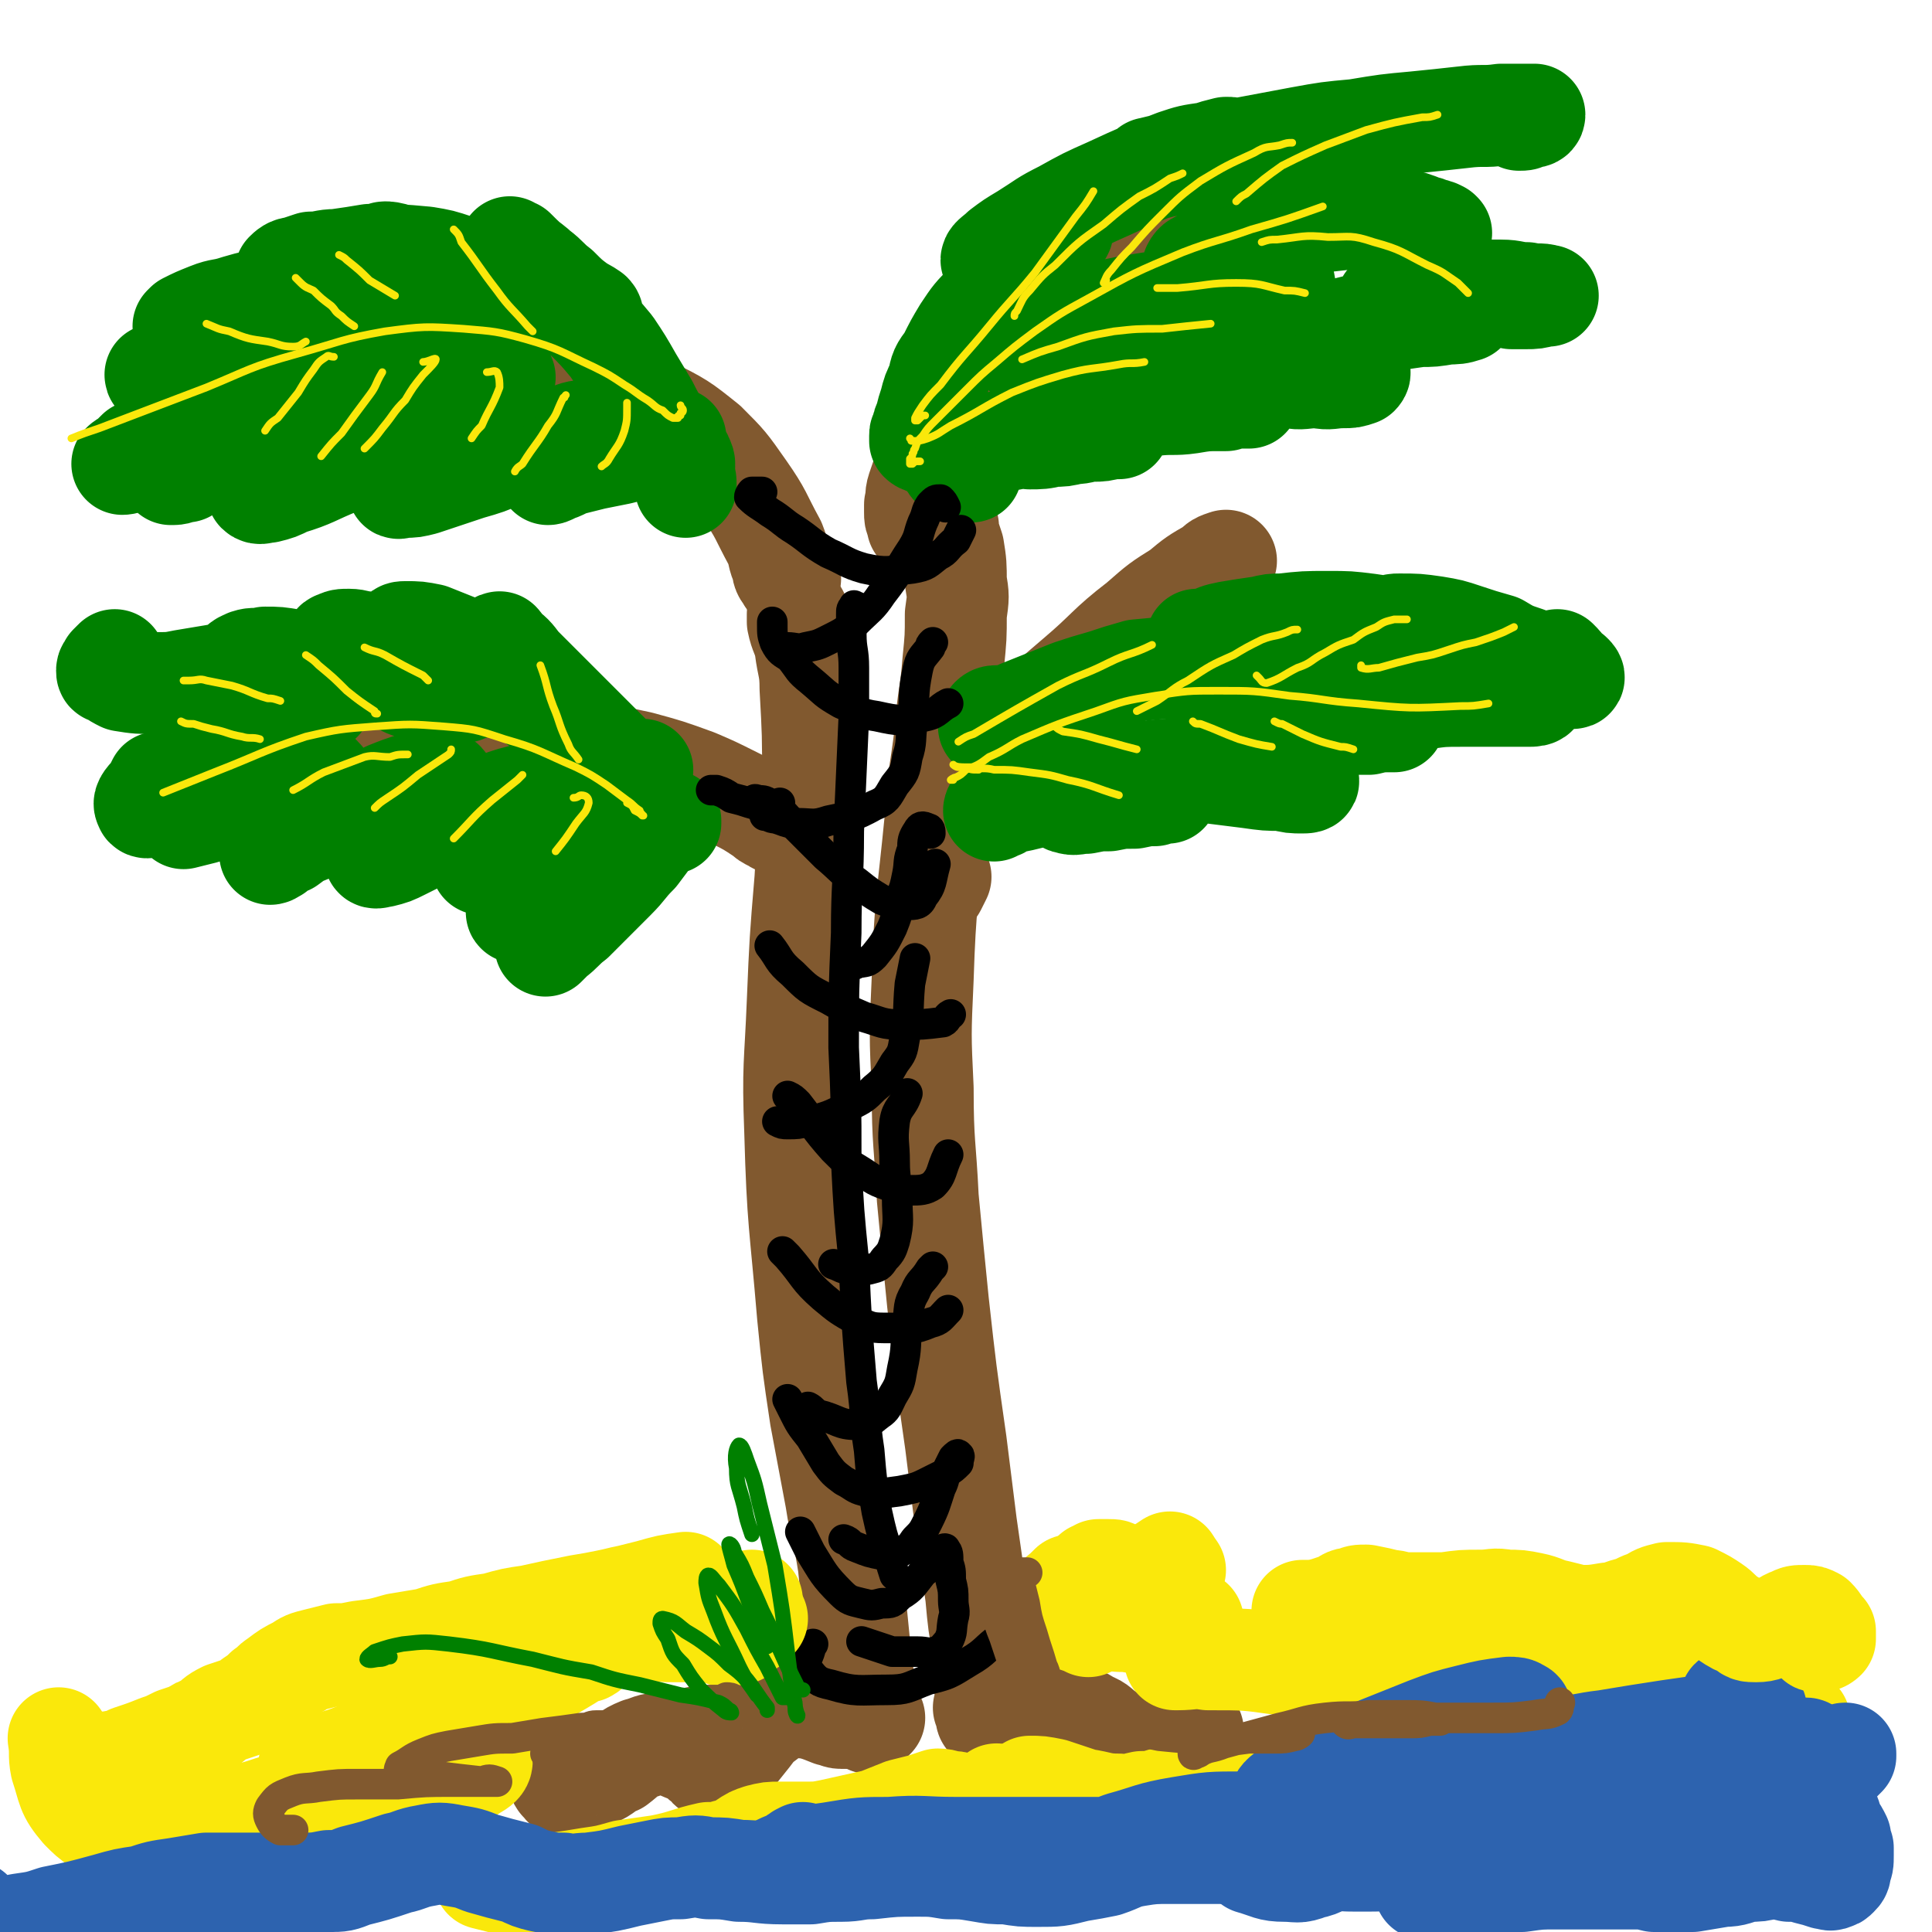 <svg viewBox='0 0 758 758' version='1.1' xmlns='http://www.w3.org/2000/svg' xmlns:xlink='http://www.w3.org/1999/xlink'><g fill='none' stroke='rgb(129,89,47)' stroke-width='40' stroke-linecap='round' stroke-linejoin='round'><path d='M343,674c0,0 0,0 0,0 0,0 0,0 0,0 0,0 0,0 -1,1 0,0 0,0 0,0 0,0 0,0 -1,0 0,1 0,1 0,1 0,0 0,0 0,0 0,0 0,0 0,0 0,0 0,0 0,-1 0,0 0,0 0,0 -1,-1 -1,-1 -1,-2 0,-2 0,-2 0,-4 0,-3 0,-3 -1,-6 0,-4 0,-4 -1,-8 -1,-11 -1,-11 -2,-21 -2,-10 -2,-10 -3,-20 -2,-13 -3,-13 -5,-26 -3,-16 -3,-16 -6,-32 -3,-20 -3,-20 -5,-40 -3,-36 -4,-36 -5,-72 -1,-26 0,-26 1,-51 1,-24 1,-24 3,-48 1,-19 2,-19 3,-38 0,-19 0,-19 -1,-37 0,-8 -1,-8 -2,-16 -1,-5 -2,-5 -3,-10 0,-1 0,-2 0,-3 '/><path d='M386,670c0,0 0,0 0,0 0,0 1,0 1,1 0,1 0,1 0,2 0,1 0,1 1,1 0,1 0,1 0,1 0,0 0,0 0,-1 -1,0 -1,0 -1,-1 0,-3 0,-3 0,-6 -1,-9 -1,-9 -1,-19 -2,-11 -2,-11 -3,-22 -2,-14 -2,-14 -4,-28 -2,-16 -2,-16 -4,-32 -4,-28 -4,-28 -7,-55 -2,-20 -2,-20 -4,-41 -1,-21 -2,-21 -2,-43 -1,-21 -1,-21 0,-43 1,-31 2,-31 5,-62 1,-18 2,-18 4,-35 1,-14 2,-14 3,-27 1,-10 1,-10 1,-19 1,-7 1,-7 0,-13 0,-6 0,-7 -1,-13 -1,-3 -1,-3 -2,-6 0,-3 0,-3 -1,-5 -1,-1 -1,-2 -2,-2 0,-1 -1,-1 -1,0 -1,1 -1,1 0,2 0,3 0,3 0,5 '/><path d='M335,667c0,0 0,0 0,0 0,0 0,0 0,0 0,3 0,3 -1,5 0,1 0,1 -1,1 0,1 0,1 -1,1 -1,0 -1,0 -2,0 -2,0 -2,-1 -4,-1 -5,-2 -5,-2 -9,-3 -4,0 -5,-1 -8,0 -4,1 -5,1 -8,4 -4,3 -4,3 -7,7 -4,5 -4,5 -8,10 -1,2 -1,2 -4,3 -1,1 -1,1 -2,0 -2,0 -2,-1 -3,-2 -3,-2 -2,-2 -5,-4 -6,-2 -6,-3 -12,-4 -5,0 -5,1 -9,2 -5,2 -5,3 -9,6 -5,2 -4,3 -9,5 -5,2 -5,3 -11,4 -1,0 -1,-1 -2,-2 -1,0 0,-1 0,-1 '/><path d='M398,675c0,0 0,0 0,0 0,0 0,0 0,0 -2,2 -2,2 -3,4 0,1 -1,2 0,2 0,0 1,-1 3,-2 2,-2 2,-3 5,-4 3,-2 3,-2 7,-3 4,-1 4,-1 8,0 5,1 5,1 10,4 3,1 3,2 6,4 2,2 2,2 5,3 3,1 3,1 5,1 5,0 5,0 9,-1 3,-1 3,-1 6,-2 3,-1 3,-1 7,-2 1,0 1,0 2,0 '/><path d='M369,344c0,0 0,0 0,0 0,0 0,0 0,0 -1,2 -1,2 -2,4 0,0 0,0 0,0 0,-1 0,-1 0,-3 0,-2 0,-2 0,-4 1,-3 1,-3 1,-6 1,-6 0,-6 1,-11 1,-3 1,-3 2,-7 1,-3 0,-3 2,-6 1,-2 1,-2 3,-5 3,-5 4,-5 8,-9 5,-4 5,-4 11,-8 6,-5 6,-5 13,-11 7,-6 7,-6 14,-12 13,-11 12,-12 25,-22 8,-7 8,-7 16,-12 6,-5 6,-5 13,-9 2,-2 2,-2 5,-3 '/><path d='M306,321c0,0 0,0 0,0 0,0 0,0 0,0 -1,1 -1,2 -1,2 -1,0 -1,-1 -2,-1 -2,-1 -2,-1 -3,-2 -6,-4 -6,-4 -12,-7 -8,-4 -8,-4 -15,-7 -11,-4 -11,-4 -22,-7 -14,-3 -14,-3 -28,-5 -24,-2 -24,-1 -49,-2 -16,0 -16,1 -32,0 -15,0 -15,0 -29,-1 -7,0 -7,-1 -13,-1 '/><path d='M360,206c0,0 0,0 0,0 0,-1 0,-1 0,-1 -1,-2 -1,-2 -1,-4 0,-1 0,-1 0,-3 1,-3 0,-3 1,-6 2,-6 2,-6 4,-11 7,-13 7,-14 16,-26 7,-10 8,-10 17,-20 10,-9 10,-9 21,-17 10,-8 10,-7 21,-14 8,-6 9,-6 18,-11 '/><path d='M310,227c0,0 0,0 0,0 0,0 -1,0 -1,0 -1,-2 -2,-2 -2,-5 -2,-4 -1,-4 -3,-9 -6,-11 -5,-11 -12,-21 -7,-10 -7,-10 -15,-18 -10,-8 -10,-8 -22,-14 -12,-5 -13,-6 -26,-7 -22,-3 -22,-1 -45,0 -13,1 -13,2 -27,3 -6,1 -6,1 -12,2 '/></g>
<g fill='none' stroke='rgb(0,128,0)' stroke-width='40' stroke-linecap='round' stroke-linejoin='round'><path d='M263,322c0,0 0,0 0,0 0,0 0,0 0,0 0,0 0,1 0,1 -1,-1 -1,-1 -1,-1 0,0 0,0 -1,0 -1,1 -1,1 -2,1 -1,2 -1,2 -3,4 -3,4 -3,4 -6,8 -5,5 -4,5 -9,10 -8,8 -8,8 -16,16 -4,3 -4,4 -8,7 -1,1 -2,2 -3,3 0,0 0,-1 0,-2 2,-3 2,-3 4,-6 4,-6 4,-6 8,-12 3,-4 4,-3 6,-7 2,-4 3,-4 4,-7 1,-2 2,-3 1,-5 -1,-1 -2,-2 -4,-1 -3,0 -4,1 -6,3 -4,3 -4,3 -8,6 -4,4 -4,4 -8,8 -3,3 -3,3 -5,6 -2,2 -3,3 -3,4 -1,0 1,-2 2,-3 2,-4 2,-4 5,-8 3,-5 3,-5 7,-10 5,-8 5,-8 11,-16 2,-3 2,-3 4,-6 1,-1 1,-2 1,-2 -1,0 -2,1 -4,2 -3,2 -3,2 -7,5 -7,5 -7,5 -14,10 -5,3 -5,3 -10,6 -3,1 -3,2 -6,3 -2,0 -3,0 -3,0 1,-2 2,-3 4,-6 3,-3 3,-3 6,-6 3,-3 3,-3 6,-6 2,-2 3,-2 5,-4 1,-1 1,-2 1,-3 0,-1 0,-2 -1,-2 -2,-1 -3,0 -5,0 -4,1 -4,1 -7,2 -5,2 -5,2 -10,4 -9,4 -9,4 -18,9 -6,3 -6,3 -12,6 -4,2 -4,2 -8,3 -1,0 -3,1 -3,0 1,-2 2,-3 4,-6 3,-3 4,-3 7,-6 4,-4 4,-3 8,-7 3,-2 3,-2 6,-5 2,-2 3,-2 3,-4 -1,-2 -2,-2 -4,-2 -4,-1 -4,0 -8,1 -6,2 -6,2 -11,4 -6,3 -6,3 -12,6 -9,4 -9,4 -18,9 -5,2 -5,2 -9,5 -3,1 -3,2 -6,3 0,1 -1,1 -1,1 0,0 1,-1 2,-1 3,-5 3,-5 7,-9 3,-4 3,-4 6,-8 2,-3 3,-3 4,-7 1,-3 3,-4 1,-5 -1,-2 -3,-2 -6,-2 -4,1 -4,1 -8,3 -5,2 -5,2 -11,4 -5,3 -5,3 -11,5 -5,2 -5,2 -10,4 -4,1 -4,1 -8,2 0,0 0,0 0,0 2,-2 2,-1 4,-3 4,-2 4,-2 8,-4 6,-4 7,-4 13,-9 4,-2 4,-2 7,-5 1,-2 2,-2 2,-4 0,-1 -1,-2 -2,-2 -2,0 -2,0 -5,1 -6,2 -7,2 -13,5 -5,3 -5,3 -10,6 -5,3 -5,3 -9,6 -4,2 -3,3 -7,4 -2,1 -3,1 -3,0 -1,-1 1,-3 3,-5 1,-2 1,-2 2,-4 '/><path d='M252,302c0,0 0,0 0,0 0,0 0,0 0,0 -2,1 -2,1 -3,2 -1,0 0,0 -1,0 0,0 0,0 0,0 -1,0 -1,-1 -2,-1 -3,-4 -3,-3 -6,-6 -4,-4 -4,-4 -8,-8 -5,-5 -5,-5 -10,-10 -5,-5 -5,-5 -10,-10 -4,-4 -4,-4 -8,-8 -3,-4 -3,-4 -7,-7 0,-1 -1,-2 -1,-2 -1,0 0,1 0,1 1,2 1,2 2,4 3,5 2,5 6,10 2,3 2,3 4,6 1,1 1,2 3,3 0,0 1,0 1,0 -3,-3 -3,-3 -6,-6 -3,-3 -3,-3 -7,-6 -5,-3 -5,-3 -10,-6 -5,-2 -5,-3 -10,-5 -5,-2 -5,-2 -10,-4 -5,-1 -5,-1 -10,-1 -1,0 -2,0 -2,1 -1,1 0,1 1,3 1,2 1,3 3,5 4,3 4,3 7,6 5,4 5,4 11,7 1,1 3,2 4,1 0,0 0,-1 -1,-2 -2,-2 -2,-3 -4,-4 -7,-4 -7,-4 -14,-7 -5,-2 -5,-2 -11,-3 -4,-2 -4,-2 -9,-3 -3,0 -4,-1 -7,-1 -3,0 -3,0 -5,1 -1,0 -1,1 -1,2 1,1 1,1 3,2 2,1 2,1 5,3 4,2 4,2 8,4 6,3 6,3 12,6 2,1 3,1 5,1 0,1 -1,0 -1,-1 -3,-1 -3,-1 -6,-2 -8,-2 -8,-2 -15,-4 -7,-2 -7,-2 -14,-3 -7,-1 -7,-1 -13,-1 -6,-1 -6,-1 -11,-1 -4,1 -4,0 -7,1 -2,1 -3,1 -3,3 0,1 1,1 2,3 3,2 3,2 6,4 4,2 4,2 8,4 6,2 6,2 11,3 3,0 3,0 5,-1 1,-1 1,-2 0,-3 -2,-3 -2,-3 -4,-5 -4,-2 -4,-2 -8,-3 -9,-1 -9,-1 -17,-1 -7,0 -7,1 -13,2 -6,1 -6,1 -12,2 -5,1 -5,1 -11,1 -6,0 -7,0 -13,-1 -2,-1 -2,-1 -5,-3 -1,0 -1,0 -1,-1 0,-1 1,-1 1,-2 1,-1 1,-1 2,-2 '/><path d='M269,191c0,0 0,0 0,0 0,0 0,0 0,0 0,-3 0,-3 -1,-5 0,-1 0,-1 0,-2 0,-1 1,-1 0,-1 0,-1 1,-1 0,-2 0,-1 0,-1 -1,-2 -1,-1 -1,-1 -2,-2 -2,0 -2,-1 -4,-1 -5,0 -5,0 -10,0 -4,1 -4,1 -8,2 -5,1 -5,1 -10,2 -4,1 -4,1 -8,2 -4,1 -4,2 -8,3 -1,1 -2,1 -2,1 0,0 0,0 0,0 2,-1 2,-1 3,-2 3,-2 3,-2 6,-4 3,-2 3,-2 5,-4 2,-2 3,-2 4,-4 1,-1 2,-1 1,-2 0,-1 -1,-2 -2,-1 -5,0 -5,0 -10,2 -5,1 -5,2 -11,3 -6,3 -6,3 -13,5 -7,3 -7,3 -14,5 -9,3 -9,3 -18,6 -4,1 -4,1 -7,1 -2,0 -3,1 -3,0 -1,-1 0,-1 1,-2 1,-2 1,-2 3,-4 4,-4 4,-3 9,-7 2,-3 3,-3 5,-6 2,-2 2,-2 4,-4 1,-1 2,-2 1,-3 0,-1 -1,-1 -3,-1 -3,0 -3,1 -6,2 -6,2 -6,2 -11,4 -6,3 -6,3 -12,6 -7,3 -7,3 -14,6 -10,4 -10,5 -20,8 -4,2 -4,2 -8,3 -2,0 -3,1 -4,0 0,-1 0,-2 1,-3 3,-3 3,-3 7,-7 3,-2 3,-2 6,-5 3,-2 3,-2 6,-5 2,-2 2,-2 4,-4 1,-1 2,-1 2,-3 0,-1 0,-1 -1,-2 -2,0 -2,1 -4,1 -4,1 -4,1 -7,2 -5,2 -5,2 -9,3 -8,4 -8,4 -16,7 -5,2 -5,2 -10,5 -4,1 -4,1 -7,3 -2,0 -3,1 -5,1 0,0 -1,0 -1,0 2,-2 3,-3 5,-5 3,-2 3,-2 6,-5 3,-3 3,-3 7,-5 3,-3 4,-3 7,-5 3,-3 4,-3 6,-6 1,0 1,-1 0,-1 -1,0 -2,0 -3,0 -4,2 -4,2 -7,3 -5,2 -5,3 -9,5 -8,4 -8,4 -15,8 -4,2 -4,2 -8,4 -3,1 -3,1 -6,2 0,1 -2,1 -2,1 1,-1 2,-1 4,-3 1,-1 1,-1 2,-2 '/><path d='M265,172c0,0 0,0 0,0 0,0 0,0 0,0 -1,0 -1,0 -2,0 -1,-1 -1,-1 -2,-2 -1,-1 -2,-1 -2,-2 -3,-5 -3,-5 -5,-9 -3,-5 -3,-5 -6,-10 -4,-7 -4,-7 -8,-13 -5,-6 -5,-6 -11,-12 -8,-8 -8,-8 -16,-16 -3,-3 -3,-3 -7,-6 -2,-2 -2,-2 -4,-4 -1,0 -2,-1 -2,-1 0,0 1,1 2,1 4,4 4,4 9,8 4,3 4,4 8,7 4,4 4,4 8,7 2,2 3,3 5,4 1,0 0,-1 0,-1 -3,-2 -3,-2 -6,-3 -5,-2 -5,-2 -10,-4 -6,-2 -6,-2 -12,-4 -11,-2 -11,-2 -21,-5 -7,-2 -7,-1 -13,-3 -6,-1 -6,-1 -11,-2 -3,-1 -3,-1 -6,-2 -1,0 -3,-1 -2,-1 1,0 2,0 5,1 4,1 4,1 8,2 6,2 6,2 11,5 5,2 5,2 10,5 5,1 6,2 9,2 1,0 0,-1 0,-2 -3,-2 -3,-2 -6,-4 -4,-2 -4,-2 -9,-4 -6,-2 -6,-2 -12,-3 -11,-1 -11,-1 -22,-1 -6,1 -6,1 -13,2 -5,0 -5,1 -10,1 -3,1 -3,1 -6,2 -2,0 -3,1 -4,2 0,0 1,0 3,0 3,1 3,1 6,2 6,1 6,0 12,2 6,1 5,2 12,3 6,2 6,2 13,4 1,0 2,0 3,-1 0,-1 -1,-1 -2,-2 -2,-1 -3,-1 -6,-1 -8,-1 -8,-1 -16,-1 -7,0 -7,0 -15,1 -7,1 -7,1 -15,3 -7,1 -7,1 -14,3 -6,2 -6,1 -11,3 -5,2 -5,2 -9,4 -1,1 -1,1 -1,1 1,0 1,-1 3,-1 3,-1 3,-2 6,-3 8,-2 8,-2 16,-3 7,0 7,0 13,1 7,0 7,1 13,2 6,2 6,2 11,4 4,1 5,1 8,3 0,0 -1,0 -1,0 -3,0 -3,0 -5,0 -4,1 -4,1 -9,2 -6,1 -6,1 -11,1 -11,2 -11,2 -22,4 -7,2 -7,2 -14,3 -5,2 -5,2 -10,3 -4,1 -4,1 -7,2 -1,1 -2,1 -2,1 0,1 1,1 3,1 2,0 2,-1 5,-1 5,-1 5,-1 9,-2 6,-1 6,-1 13,-1 13,-1 13,-1 27,1 10,1 10,1 20,3 10,1 10,2 19,3 8,1 8,1 16,1 8,0 8,0 16,-2 3,0 3,0 5,-1 2,-1 2,-1 3,-1 0,0 1,0 1,0 -1,1 -1,1 -2,1 -3,1 -3,1 -6,2 -4,0 -4,0 -7,0 -5,0 -5,0 -10,-1 -6,0 -6,0 -12,-1 -6,0 -6,0 -12,0 -5,0 -5,1 -11,1 -2,0 -2,1 -3,1 0,0 1,-1 1,-1 3,0 3,-1 6,-1 8,-2 8,-2 17,-3 7,-1 7,0 14,-1 6,0 6,1 12,0 2,0 2,0 4,-1 '/><path d='M381,185c0,0 0,0 0,0 -1,0 -1,0 -1,0 -2,0 -3,0 -5,-1 -1,-1 -2,-1 -2,-2 0,-1 1,-1 2,-2 3,-2 3,-2 6,-3 4,-1 4,-2 8,-3 9,-2 9,-2 18,-3 6,-1 6,-1 11,-1 5,-1 5,-1 10,-1 4,0 4,0 7,-1 2,0 3,0 4,0 0,0 -2,0 -3,0 -4,1 -4,1 -7,1 -4,0 -4,1 -8,1 -4,1 -4,1 -8,1 -4,1 -5,1 -9,1 -1,-1 -1,-1 -1,-2 0,-1 1,-1 3,-2 4,-2 4,-2 9,-3 10,-3 10,-3 21,-4 8,-2 8,-1 16,-2 8,-1 8,0 15,-1 6,-1 6,-1 12,-1 4,-1 4,-1 8,-1 1,0 3,0 3,0 0,0 -2,0 -3,0 -3,0 -3,0 -6,1 -4,0 -4,0 -9,0 -6,-1 -6,-1 -12,-1 -2,-1 -2,-1 -5,-1 -1,-1 -2,-1 -2,-1 1,-1 1,-1 3,-2 3,-1 3,-1 6,-2 9,-2 9,-3 18,-4 8,-2 8,-2 17,-2 8,-1 8,-1 16,-1 6,1 6,1 11,2 5,0 5,0 9,1 1,0 0,1 0,1 -3,1 -3,1 -6,1 -5,0 -5,1 -10,0 -6,0 -6,1 -11,0 -7,-1 -7,-1 -13,-3 -2,-1 -3,-1 -4,-3 -1,-1 -1,-1 0,-2 2,-2 2,-2 5,-3 9,-3 9,-3 17,-5 8,-2 8,-2 16,-3 8,-2 8,-2 16,-3 7,-1 7,-1 14,-2 5,0 5,0 11,-1 3,0 4,0 7,-1 0,0 0,0 0,0 -2,-1 -2,-1 -4,-1 -4,-1 -4,-1 -7,-1 -6,0 -6,0 -12,0 -2,-1 -2,0 -5,-1 -1,0 -2,0 -3,0 0,0 0,-1 1,-1 3,-1 3,-1 7,-2 5,-1 5,-1 11,-1 6,-1 6,-1 13,-1 6,0 6,0 13,0 5,0 5,1 10,1 4,1 5,0 8,1 1,0 -1,0 -1,0 -4,1 -4,1 -7,1 -3,0 -3,0 -6,0 '/><path d='M417,144c0,0 0,0 0,0 -3,0 -3,1 -6,0 -3,0 -3,-1 -6,-2 -1,-1 -1,-1 -2,-2 0,-1 0,-2 1,-3 1,-2 2,-2 4,-4 4,-2 4,-3 8,-4 7,-3 7,-4 14,-6 13,-3 14,-3 27,-5 9,-1 9,-1 17,-1 8,-1 8,-1 15,-1 5,-1 5,-1 10,-2 2,-1 4,-1 5,-2 0,-1 -1,-2 -2,-3 -4,-1 -4,0 -8,-1 -4,0 -4,0 -9,0 -4,0 -4,0 -8,-1 -4,0 -4,0 -8,-1 0,0 -1,-1 -1,-1 1,-2 2,-2 4,-3 4,-3 4,-3 9,-5 6,-2 6,-2 13,-4 12,-4 12,-4 24,-6 9,-1 9,-1 17,-2 7,0 7,0 14,1 5,1 5,1 10,3 3,1 3,1 6,2 1,1 0,0 0,0 -2,-1 -2,-1 -4,-1 -1,-1 -1,-1 -3,-1 '/><path d='M363,174c0,0 0,0 0,0 -1,-1 -1,0 -2,-1 0,-1 0,-1 0,-2 0,-1 0,-1 1,-2 0,-2 0,-2 1,-4 1,-4 1,-4 2,-7 1,-4 1,-4 3,-8 1,-5 1,-5 4,-9 3,-6 3,-6 6,-11 4,-6 4,-6 9,-11 7,-7 8,-7 15,-14 4,-4 4,-4 8,-7 3,-3 3,-3 5,-5 1,-1 2,-2 2,-3 -1,0 -3,1 -5,1 -3,1 -3,1 -6,3 -4,2 -4,2 -8,4 -3,1 -3,1 -6,3 -1,0 -3,1 -3,1 0,-1 2,-2 4,-4 4,-3 4,-3 9,-6 8,-5 7,-5 15,-9 9,-5 9,-5 18,-9 13,-6 13,-6 26,-11 6,-2 6,-2 13,-3 3,-1 3,-1 7,-2 2,0 3,0 4,1 0,0 0,1 -1,1 -2,1 -2,1 -4,1 -4,1 -4,1 -8,2 -4,1 -4,1 -8,1 -4,1 -4,1 -8,1 -2,0 -4,1 -5,1 0,0 2,0 3,0 4,-1 4,-2 9,-3 8,-1 8,-2 15,-3 16,-3 16,-3 32,-6 11,-2 11,-2 22,-3 12,-2 12,-2 23,-3 10,-1 10,-1 19,-2 8,-1 8,0 15,-1 6,0 6,0 12,0 0,0 1,0 1,0 0,1 -1,1 -3,1 -1,1 -1,1 -3,1 '/><path d='M394,316c0,0 0,0 0,0 0,0 0,0 0,0 -1,0 -1,1 -2,1 -1,0 -2,1 -2,1 0,-1 1,-1 2,-1 2,-1 2,-1 4,-2 5,-1 5,-1 9,-2 6,-1 6,-1 12,-1 9,0 9,1 18,1 5,0 5,0 10,-1 4,0 4,0 8,0 3,-1 3,-1 5,-1 0,0 0,-1 0,0 -2,0 -2,0 -4,0 -4,1 -4,1 -9,2 -5,0 -5,0 -10,1 -4,0 -4,0 -9,1 -4,0 -4,1 -7,0 -1,0 -1,-1 -1,-2 2,-1 2,-1 5,-2 5,-3 5,-3 10,-5 12,-2 12,-3 24,-4 8,0 8,0 17,1 8,1 8,1 16,2 7,1 7,1 13,1 4,1 4,1 8,1 1,0 3,0 2,-1 0,0 -1,0 -3,-1 -3,-1 -3,-1 -6,-1 -5,-1 -5,-1 -10,-2 -5,-1 -5,-1 -10,-2 -5,-1 -5,-1 -10,-3 -1,0 -2,-1 -2,-1 0,-1 1,-1 2,-2 3,-2 3,-2 6,-3 8,-3 9,-3 17,-4 7,-2 7,-2 15,-2 6,-1 7,-1 13,-1 6,0 6,0 12,0 4,-1 4,-1 9,-1 0,0 1,0 1,0 0,0 -1,0 -2,0 -3,0 -3,0 -5,-1 -4,0 -4,0 -8,0 -5,0 -5,0 -10,0 -2,0 -2,0 -4,0 -1,0 -1,0 -1,0 0,0 0,0 1,-1 6,-1 6,-1 11,-2 7,-2 7,-2 14,-3 8,-1 8,-1 16,-2 7,-1 7,-1 15,-1 9,0 9,0 19,0 3,0 3,0 7,0 1,0 3,0 3,-1 0,0 -1,0 -2,-1 -4,-1 -4,0 -7,-1 '/><path d='M388,285c0,0 0,0 0,0 0,-1 0,-1 0,-2 1,-2 2,-2 3,-2 2,0 2,0 4,0 2,-1 3,-1 5,-2 5,-2 5,-2 10,-4 5,-2 5,-2 10,-4 6,-2 6,-2 13,-4 6,-2 6,-2 13,-4 11,-1 11,-1 21,-2 6,-1 6,-1 11,-1 5,-1 5,-1 9,-2 3,-1 3,-1 6,-2 2,0 3,0 3,-1 0,-1 -1,-1 -2,-2 -2,-1 -2,0 -5,-1 -3,0 -3,0 -7,-1 -3,0 -3,0 -6,0 -3,0 -3,0 -6,0 0,0 -1,0 0,0 1,0 1,0 3,0 5,-2 4,-2 9,-3 6,-1 6,-1 13,-2 4,-1 4,-1 8,-1 9,-1 9,-1 18,-1 8,0 8,0 16,1 7,1 7,1 14,3 6,1 6,1 11,2 3,1 4,1 6,1 1,1 0,1 0,1 -2,0 -2,0 -4,0 -3,0 -3,0 -6,0 -4,0 -4,0 -9,-1 -2,-1 -2,-1 -4,-2 -1,-1 -2,-1 -2,-2 0,0 1,-1 2,-1 2,-1 2,-1 4,-1 7,0 7,0 14,1 6,1 6,1 12,3 6,2 6,2 13,4 5,3 5,3 11,5 6,3 6,3 12,6 3,1 3,1 5,2 1,0 1,0 1,0 1,0 0,-1 0,-1 -1,-1 -1,-1 -3,-2 -1,-2 -1,-2 -3,-4 '/></g>
<g fill='none' stroke='rgb(0,0,0)' stroke-width='12' stroke-linecap='round' stroke-linejoin='round'><path d='M299,193c0,0 0,0 0,0 0,0 0,0 0,0 -2,0 -2,0 -4,0 0,0 -1,1 -1,2 3,3 4,3 8,6 5,3 5,4 10,7 6,4 6,5 13,9 7,3 7,4 14,6 9,2 10,1 19,0 6,-1 6,-2 10,-5 4,-2 3,-3 7,-6 1,-2 1,-2 2,-4 '/><path d='M371,199c0,0 0,0 0,0 -1,-2 -1,-2 -2,-3 -2,0 -2,0 -4,2 -2,3 -1,3 -3,7 -2,5 -1,5 -4,10 -6,9 -5,9 -12,18 -4,6 -5,6 -10,11 -5,4 -5,4 -11,7 -4,2 -4,2 -9,3 -3,1 -4,0 -7,0 '/><path d='M303,244c0,0 0,0 0,0 0,0 0,0 0,1 0,4 0,4 1,7 2,4 3,4 6,6 4,5 3,5 8,9 6,5 5,5 12,9 7,3 7,4 14,5 9,2 10,2 19,0 5,-1 5,-3 9,-5 '/><path d='M366,252c0,0 0,0 0,0 -1,1 -1,1 -1,2 -3,4 -4,4 -5,9 -2,10 -1,10 -2,21 -1,6 0,7 -2,13 -1,6 -1,6 -5,11 -3,5 -3,6 -8,8 -9,5 -9,4 -18,6 -6,2 -6,1 -12,1 -5,0 -5,-1 -9,-2 -2,0 -2,-1 -4,-1 '/><path d='M295,315c0,0 0,0 0,0 0,0 0,0 0,0 1,-1 1,-2 2,-1 3,0 3,0 6,2 4,2 4,3 7,6 7,7 7,7 14,14 6,5 6,6 12,10 5,4 5,4 10,7 5,2 5,2 10,2 3,0 5,0 6,-3 4,-5 3,-6 5,-13 '/><path d='M365,327c0,0 0,0 0,0 0,-1 0,-2 -1,-2 -2,-1 -3,-1 -4,1 -2,3 -2,4 -2,7 -2,5 -1,5 -2,10 -1,5 -1,5 -3,10 -1,6 -1,6 -3,11 -3,6 -3,6 -7,11 -3,3 -3,2 -7,3 -1,1 -2,0 -3,0 '/><path d='M302,371c0,0 0,0 0,0 0,0 0,0 0,0 4,5 3,6 9,11 6,6 6,6 14,10 7,4 7,4 14,7 7,2 7,3 15,3 8,0 8,0 16,-1 2,-1 1,-2 3,-3 '/><path d='M359,376c0,0 0,0 0,0 0,0 0,0 0,0 -1,5 -1,5 -2,10 -1,11 0,11 -2,21 -1,6 -1,6 -4,10 -3,5 -3,6 -8,10 -4,4 -4,4 -10,7 -8,4 -8,4 -16,6 -4,1 -4,1 -8,1 -2,0 -2,0 -4,-1 '/><path d='M309,430c0,0 0,0 0,0 2,1 2,1 4,3 7,9 6,9 14,18 5,5 5,5 10,8 5,3 5,4 11,6 4,1 5,2 9,2 4,0 6,0 9,-2 4,-4 3,-6 6,-12 '/><path d='M356,429c0,0 0,0 0,0 0,0 0,0 0,0 -2,6 -4,5 -5,11 -1,8 0,8 0,16 0,7 1,7 1,14 0,8 1,9 -1,17 -1,3 -1,4 -4,7 -2,3 -2,3 -6,4 -4,1 -5,0 -9,0 -3,-1 -2,-1 -5,-2 '/><path d='M307,491c0,0 0,0 0,0 1,1 1,1 2,2 7,8 6,9 14,16 6,5 6,5 13,9 6,3 6,3 13,3 8,0 9,1 16,-2 4,-1 4,-2 7,-5 '/><path d='M366,497c0,0 0,0 0,0 -1,1 -1,1 -1,1 -3,5 -4,4 -6,9 -3,5 -2,6 -3,12 -1,9 0,9 -2,18 -1,6 -1,6 -4,11 -2,4 -2,5 -5,7 -4,3 -4,4 -9,4 -7,0 -7,-2 -15,-4 -2,-1 -2,-2 -4,-3 '/><path d='M309,549c0,0 0,0 0,0 1,2 1,2 2,4 3,6 3,6 7,11 3,5 3,5 6,10 3,4 3,4 7,7 4,2 4,3 8,4 7,1 7,1 14,0 5,-1 6,-1 10,-3 4,-2 4,-2 8,-4 3,-2 3,-2 5,-4 0,-2 1,-3 0,-3 0,-1 -1,0 -2,1 -1,2 -1,2 -2,4 -2,4 -1,4 -3,8 -2,6 -2,7 -5,13 -2,4 -2,4 -5,7 -2,3 -2,3 -6,5 -3,1 -3,1 -7,1 -5,-1 -5,-1 -10,-3 -3,-1 -2,-2 -5,-3 '/><path d='M314,601c0,0 0,0 0,0 0,0 0,0 0,0 2,4 2,4 4,8 5,8 5,9 12,16 3,3 4,3 8,4 4,1 4,1 8,0 4,0 4,0 7,-3 5,-3 5,-4 9,-9 3,-2 2,-3 5,-6 1,-1 1,-1 2,-3 1,0 2,-1 2,0 1,1 1,2 1,5 1,3 1,3 1,7 1,4 1,4 1,8 0,3 1,4 0,7 -1,5 0,5 -2,9 -2,2 -2,3 -5,4 -3,1 -3,0 -7,0 -5,0 -5,0 -10,0 -6,-2 -6,-2 -12,-4 '/><path d='M319,645c0,0 0,0 0,0 -1,1 -1,1 -1,2 -1,4 -3,5 -1,8 3,4 4,5 9,6 10,3 11,2 22,2 8,0 8,-1 16,-4 8,-2 8,-2 16,-7 7,-4 6,-5 13,-10 '/><path d='M306,315c0,0 0,0 0,0 0,0 0,0 0,0 -2,1 -2,2 -4,2 -4,0 -4,-1 -8,-2 -3,-1 -3,-1 -7,-2 -3,-2 -3,-2 -6,-3 -1,0 -1,0 -2,0 '/><path d='M336,238c0,0 0,0 0,0 -1,0 -1,-1 -1,0 -1,1 -1,1 -1,3 0,4 0,4 0,8 0,6 1,6 1,13 0,9 0,9 0,19 -1,22 -1,22 -2,45 0,20 -1,20 -1,40 -1,23 -1,23 -1,45 1,22 1,22 1,44 1,20 1,20 3,40 1,23 1,23 3,47 2,14 1,14 3,27 1,12 1,12 3,24 2,9 2,9 5,18 1,4 1,4 2,7 '/></g>
<g fill='none' stroke='rgb(250,232,11)' stroke-width='3' stroke-linecap='round' stroke-linejoin='round'><path d='M361,181c0,0 0,0 0,0 -1,0 -1,0 -1,0 -1,0 -1,0 -2,1 0,0 0,0 -1,0 0,0 0,0 0,0 0,0 0,0 0,-1 0,0 0,0 0,-1 1,-1 1,-1 1,-2 1,-1 0,-1 1,-2 1,-3 1,-3 3,-5 2,-3 2,-3 5,-6 6,-6 6,-6 12,-12 6,-6 6,-6 12,-11 7,-6 7,-6 15,-12 10,-7 10,-7 21,-13 18,-10 18,-10 37,-18 13,-5 13,-4 27,-9 14,-4 14,-4 28,-9 '/><path d='M374,306c0,0 0,0 0,0 0,0 0,0 0,0 0,0 -1,0 -1,0 0,0 1,-1 2,-1 2,-1 2,-1 4,-3 5,-2 5,-2 9,-5 7,-3 7,-4 13,-7 14,-6 14,-6 29,-11 11,-4 11,-4 23,-6 13,-2 13,-2 25,-2 14,0 14,0 28,2 13,1 13,2 27,3 20,2 20,2 40,1 5,0 5,0 11,-1 '/><path d='M246,315c0,0 0,0 0,0 0,0 0,0 0,0 2,1 2,1 3,3 2,1 2,1 3,2 0,0 1,0 0,0 0,-1 -1,-1 -1,-2 -3,-2 -2,-2 -5,-4 -4,-3 -4,-3 -8,-6 -6,-4 -6,-4 -12,-7 -14,-6 -14,-7 -28,-11 -12,-4 -12,-4 -24,-5 -13,-1 -13,-1 -27,0 -13,1 -14,1 -27,4 -18,6 -18,7 -36,14 -10,4 -10,4 -20,8 '/><path d='M267,159c0,0 0,0 0,0 0,0 0,0 0,0 0,1 1,1 1,2 0,1 -1,1 -1,1 0,1 0,1 0,1 -1,0 -1,0 -1,1 -1,0 -1,0 -2,0 -2,-1 -2,-1 -4,-3 -3,-1 -3,-2 -6,-4 -5,-3 -4,-3 -9,-6 -6,-4 -6,-4 -12,-7 -13,-6 -13,-7 -27,-11 -11,-3 -12,-3 -24,-4 -15,-1 -16,-1 -31,1 -17,3 -17,4 -35,9 -18,5 -18,6 -35,13 -21,8 -21,8 -42,16 -6,2 -6,2 -11,4 '/><path d='M209,130c0,0 0,0 0,0 -1,-1 -1,-1 -2,-2 -6,-7 -7,-7 -12,-14 -7,-9 -7,-10 -14,-19 -1,-3 -1,-3 -3,-5 '/><path d='M155,116c0,0 0,0 0,0 0,0 0,0 0,0 -5,-3 -5,-3 -10,-6 -4,-4 -4,-4 -9,-8 -1,-1 -1,-1 -3,-2 '/><path d='M139,128c0,0 0,0 0,0 0,0 0,0 0,0 -3,-2 -3,-2 -5,-4 -3,-2 -2,-2 -4,-4 -4,-3 -4,-3 -7,-6 -2,-1 -3,-1 -5,-3 -1,-1 -1,-1 -2,-2 '/><path d='M120,134c0,0 0,0 0,0 0,0 0,0 0,0 -2,1 -2,2 -5,2 -5,0 -5,-1 -10,-2 -7,-1 -8,-1 -15,-4 -5,-1 -4,-1 -9,-3 '/><path d='M131,140c0,0 0,0 0,0 -2,0 -2,-1 -3,0 -3,2 -3,2 -5,5 -3,4 -3,4 -6,9 -4,5 -4,5 -8,10 -3,2 -3,2 -5,5 '/><path d='M150,146c0,0 0,0 0,0 0,0 0,0 0,0 -3,5 -2,5 -5,9 -6,8 -6,8 -11,15 -4,4 -4,4 -8,9 '/><path d='M166,142c0,0 0,0 0,0 2,0 5,-2 5,-1 0,1 -2,3 -5,6 -4,5 -4,5 -7,10 -5,5 -4,5 -9,11 -3,4 -3,4 -7,8 '/><path d='M191,146c0,0 0,0 0,0 2,0 3,-1 4,0 1,2 1,4 1,6 -3,8 -4,8 -7,15 -2,2 -2,2 -4,5 '/><path d='M222,155c0,0 0,0 0,0 -1,1 0,1 -1,1 -3,6 -2,6 -6,11 -4,7 -5,7 -10,15 -1,1 -2,1 -3,3 '/><path d='M246,158c0,0 0,0 0,0 0,1 0,1 0,2 0,5 0,5 -1,9 -2,6 -3,6 -6,11 -1,2 -2,2 -3,3 '/><path d='M227,298c0,0 0,0 0,0 -2,-3 -3,-3 -4,-6 -4,-8 -3,-8 -6,-15 -3,-8 -2,-8 -5,-16 '/><path d='M168,267c0,0 0,0 0,0 -1,-1 -1,-1 -2,-2 -8,-4 -8,-4 -15,-8 -4,-2 -4,-1 -8,-3 '/><path d='M148,280c0,0 0,0 0,0 -1,0 -1,0 -1,-1 -6,-4 -6,-4 -11,-8 -5,-5 -5,-5 -11,-10 -2,-2 -2,-2 -5,-4 '/><path d='M110,275c0,0 0,0 0,0 -3,-1 -3,-1 -5,-1 -7,-2 -7,-3 -14,-5 -5,-1 -5,-1 -10,-2 -3,-1 -3,0 -7,0 -1,0 -1,0 -2,0 '/><path d='M102,290c0,0 0,0 0,0 -3,-1 -4,0 -7,-1 -6,-1 -6,-2 -12,-3 -4,-1 -4,-1 -7,-2 -3,0 -3,0 -5,-1 '/><path d='M160,296c0,0 0,0 0,0 0,0 0,0 0,0 -4,0 -4,0 -7,1 -5,0 -6,-1 -10,0 -8,3 -8,3 -16,6 -6,3 -6,4 -12,7 '/><path d='M177,294c0,0 0,0 0,0 0,1 0,1 -1,2 -6,4 -6,4 -12,8 -6,5 -6,5 -12,9 -3,2 -3,2 -5,4 '/><path d='M205,304c0,0 0,0 0,0 0,0 0,0 0,0 -1,1 -1,1 -2,2 -5,4 -5,4 -10,8 -8,7 -8,8 -15,15 '/><path d='M225,313c0,0 0,0 0,0 2,0 2,-1 3,-1 2,0 3,1 3,3 -1,4 -2,4 -5,8 -4,6 -4,6 -8,11 '/><path d='M384,302c0,0 0,0 0,0 0,0 0,0 0,0 -3,0 -3,0 -5,-1 -2,0 -4,0 -5,-1 0,0 1,1 2,1 2,0 2,0 5,0 5,1 5,0 9,1 7,0 7,0 14,1 8,1 8,1 15,3 10,2 10,3 20,6 '/><path d='M414,285c0,0 0,0 0,0 1,1 1,1 3,2 7,1 7,1 14,3 8,2 7,2 15,4 '/><path d='M468,283c0,0 0,0 0,0 1,1 1,1 3,1 8,3 7,3 15,6 7,2 7,2 13,3 '/><path d='M500,283c0,0 0,0 0,0 0,0 0,0 0,0 2,1 2,1 3,1 4,2 4,2 8,4 7,3 7,3 15,5 2,0 2,0 5,1 '/><path d='M376,291c0,0 0,0 0,0 3,-2 3,-2 6,-3 17,-10 17,-10 33,-19 10,-5 10,-4 20,-9 8,-4 9,-3 17,-7 '/><path d='M446,279c0,0 0,0 0,0 0,0 0,0 0,0 4,-2 4,-2 8,-4 6,-4 6,-5 12,-8 9,-6 9,-6 18,-10 5,-3 5,-3 11,-6 5,-2 5,-1 10,-3 2,-1 2,-1 4,-1 '/><path d='M493,265c0,0 0,0 0,0 1,1 1,1 1,1 1,1 1,2 3,2 6,-2 6,-3 12,-6 6,-2 5,-3 11,-6 5,-3 5,-3 11,-5 4,-3 4,-3 9,-5 3,-2 3,-2 7,-3 2,0 2,0 5,0 '/><path d='M534,261c0,0 0,0 0,0 0,0 0,0 0,0 0,1 0,1 0,1 3,1 4,0 7,0 7,-2 7,-2 15,-4 6,-1 6,-1 12,-3 6,-2 6,-2 11,-3 6,-2 6,-2 11,-4 2,-1 2,-1 4,-2 '/><path d='M357,172c0,0 0,0 0,0 1,1 0,1 1,1 3,0 3,0 6,-1 5,-2 4,-2 9,-5 12,-6 12,-7 24,-13 10,-4 10,-4 20,-7 11,-3 11,-2 22,-4 5,-1 5,0 10,-1 '/><path d='M401,141c0,0 0,0 0,0 7,-3 7,-3 14,-5 11,-4 11,-4 22,-6 9,-1 9,-1 19,-1 9,-1 9,-1 19,-2 '/><path d='M454,113c0,0 0,0 0,0 4,0 4,0 8,0 12,-1 12,-2 23,-2 10,0 10,1 19,3 4,0 4,0 8,1 '/><path d='M495,95c0,0 0,0 0,0 3,-1 3,-1 6,-1 10,-1 10,-2 20,-1 9,0 9,-1 18,2 11,3 11,4 21,9 7,3 6,3 12,7 2,2 2,2 4,4 '/><path d='M363,163c0,0 0,0 0,0 0,0 -1,0 -1,0 -1,1 -1,1 -2,2 0,0 -1,0 -1,0 0,0 0,-1 0,-1 1,-2 1,-2 3,-5 3,-4 3,-4 7,-8 9,-12 10,-12 19,-23 9,-11 9,-10 18,-21 8,-11 8,-11 16,-22 4,-5 4,-5 7,-10 '/><path d='M398,124c0,0 0,0 0,0 0,-1 0,-1 1,-2 2,-4 2,-5 5,-8 5,-6 5,-6 10,-10 9,-9 9,-9 19,-16 7,-6 7,-6 14,-11 6,-3 6,-3 12,-7 3,-1 3,-1 5,-2 '/><path d='M434,110c0,0 0,0 0,0 0,1 -1,1 -1,1 1,-2 1,-3 3,-5 4,-5 4,-5 8,-9 6,-7 6,-7 12,-13 7,-7 7,-7 15,-13 10,-6 10,-6 21,-11 5,-3 5,-2 10,-3 3,-1 3,-1 5,-1 '/><path d='M485,79c0,0 0,0 0,0 2,-2 2,-2 4,-3 7,-6 7,-6 14,-11 8,-4 8,-4 17,-8 8,-3 8,-3 16,-6 11,-3 11,-3 22,-5 3,0 3,0 6,-1 '/></g>
<g fill='none' stroke='rgb(250,232,11)' stroke-width='40' stroke-linecap='round' stroke-linejoin='round'><path d='M177,671c0,0 0,0 0,0 -2,1 -2,1 -4,2 -7,4 -8,4 -15,7 -8,4 -8,4 -16,7 -9,4 -9,3 -17,6 -2,1 -3,1 -4,1 0,0 1,0 2,0 3,0 3,0 5,0 6,0 6,0 11,0 3,0 3,0 6,1 1,0 2,0 3,1 0,0 0,1 -1,1 -1,1 -2,1 -3,1 -2,1 -2,1 -3,1 -4,1 -4,1 -7,1 -4,1 -4,1 -8,2 -3,1 -3,1 -6,3 -1,1 -2,1 -3,2 0,1 0,2 1,2 0,1 1,0 2,0 1,0 1,0 2,0 0,0 1,0 1,0 -2,0 -2,0 -4,1 -4,2 -4,2 -8,3 -5,2 -5,3 -11,4 -6,2 -6,2 -13,4 -7,2 -6,2 -13,4 -7,2 -7,1 -13,3 -2,0 -3,0 -3,2 -1,1 0,2 2,2 3,2 3,1 7,1 7,1 7,0 14,0 15,-1 15,-1 30,-1 12,0 12,0 24,1 6,0 6,0 12,0 '/><path d='M190,737c0,0 0,0 0,0 0,0 0,0 0,0 4,1 4,1 8,2 3,1 3,1 5,2 2,0 2,0 4,0 6,-1 6,-1 11,-2 7,-1 7,-1 13,-2 7,-1 7,-1 14,-3 7,-1 7,-1 14,-2 10,-2 10,-3 19,-5 4,0 4,0 7,-1 2,0 2,0 4,0 1,-1 1,-1 2,-2 1,0 1,0 1,-1 3,-2 3,-2 6,-3 4,-1 4,-1 8,-1 4,0 4,0 9,0 6,0 6,0 11,-1 9,-2 9,-2 18,-4 5,-2 5,-2 10,-4 4,-1 4,-1 8,-2 3,-1 3,-1 6,-2 3,0 3,1 6,1 2,0 2,1 4,1 1,0 1,1 3,0 1,0 1,0 3,0 2,-1 2,-1 4,-2 2,-1 2,-1 3,-2 '/><path d='M404,701c0,0 0,0 0,0 0,0 0,0 0,0 4,0 4,0 9,1 6,2 6,2 12,4 7,1 7,2 14,2 4,1 4,0 9,-1 6,0 6,-1 11,-2 3,-1 3,-1 6,-2 '/><path d='M490,699c0,0 0,0 0,0 0,0 1,0 0,0 -3,3 -3,3 -7,5 -1,1 -2,1 -3,2 -1,1 -1,1 0,2 1,1 2,1 4,2 5,1 5,2 10,2 13,0 13,-1 26,-2 10,-2 10,-2 20,-5 11,-2 11,-3 21,-5 10,-3 10,-3 19,-5 10,-2 10,-2 21,-3 3,0 3,0 6,0 1,0 2,0 2,0 0,0 -1,0 -2,1 -4,0 -4,0 -7,0 -5,1 -5,1 -11,2 -1,0 -3,0 -2,0 0,1 1,1 3,1 6,-1 6,-1 11,-1 15,-1 15,-1 30,-2 11,0 11,0 22,0 8,0 8,0 16,1 4,0 4,0 8,1 1,0 1,0 1,0 '/><path d='M461,651c0,0 0,0 0,0 0,0 0,0 0,0 1,0 1,0 1,0 6,0 6,-1 12,0 15,0 15,0 29,2 11,1 11,1 23,2 5,1 5,0 10,1 '/><path d='M569,661c0,0 0,0 0,0 1,0 1,0 1,0 5,1 5,1 10,1 7,0 7,-1 14,-2 8,-1 8,-1 16,-2 14,0 14,0 29,1 9,0 9,0 19,1 7,1 6,2 13,3 '/><path d='M608,677c0,0 0,0 0,0 7,1 7,2 13,2 17,0 17,0 33,0 15,-1 15,-1 30,-2 11,-1 11,-1 22,-2 '/><path d='M229,648c0,0 0,0 0,0 1,0 1,0 1,0 2,-1 3,-3 3,-3 0,0 -2,1 -4,2 -4,3 -4,3 -9,6 -7,4 -6,4 -13,8 -13,8 -13,8 -25,14 -8,4 -8,4 -16,7 -5,3 -5,3 -10,5 -2,1 -4,2 -4,2 1,1 3,0 6,-1 5,0 5,-1 9,-1 5,0 5,1 10,1 4,1 4,1 8,2 2,0 4,-1 4,1 0,1 -1,2 -3,3 -3,2 -3,2 -7,4 -5,2 -5,2 -10,4 -6,3 -6,3 -12,5 -9,3 -9,2 -18,4 -5,1 -5,1 -9,2 -3,0 -3,0 -6,1 -1,0 -2,0 -2,-1 0,0 0,-1 1,-2 2,-2 2,-2 4,-5 2,-2 2,-2 4,-3 2,-2 2,-2 4,-2 1,-1 2,-1 2,-1 -1,0 -2,0 -3,1 -4,1 -4,1 -7,2 -7,2 -7,2 -13,4 -10,2 -9,3 -19,5 -10,2 -10,3 -20,4 -15,2 -15,3 -29,1 -8,-1 -9,-2 -14,-7 -6,-7 -5,-8 -8,-17 -1,-5 0,-5 -1,-11 '/></g>
<g fill='none' stroke='rgb(45,99,175)' stroke-width='40' stroke-linecap='round' stroke-linejoin='round'><path d='M315,727c0,0 0,0 0,0 -2,1 -2,1 -4,3 -4,1 -7,3 -7,3 0,0 3,-1 7,-2 7,-2 7,-3 15,-4 12,-2 12,-2 23,-2 13,-1 13,0 26,0 18,0 18,0 37,0 9,0 9,0 19,0 8,0 8,-1 15,-1 5,0 5,-1 11,-1 4,0 4,1 8,1 1,0 2,-1 1,-1 0,0 -1,1 -2,1 -3,1 -3,1 -6,1 -5,1 -5,0 -10,1 -9,1 -9,2 -17,4 -5,1 -6,1 -11,2 -3,1 -3,1 -6,2 -1,0 -1,1 -1,1 4,-2 5,-3 11,-6 8,-3 8,-3 16,-6 11,-3 11,-4 23,-6 12,-2 12,-2 25,-2 17,-1 17,0 33,0 8,0 8,-1 16,-1 4,1 4,1 8,2 0,0 0,0 1,-1 '/><path d='M534,712c0,0 0,0 0,0 0,0 0,0 0,0 -7,-1 -7,-1 -14,-2 -7,-1 -8,-1 -14,-2 -2,0 -5,0 -4,-1 0,-2 2,-3 6,-6 6,-3 6,-3 13,-6 10,-4 9,-4 19,-9 10,-4 10,-4 20,-8 8,-3 8,-3 16,-5 8,-2 8,-2 16,-3 2,0 3,0 4,1 1,0 1,1 1,1 -1,1 -1,1 -3,2 -3,1 -3,1 -6,1 -3,1 -3,0 -5,0 -3,0 -3,0 -5,0 -1,0 -1,0 -1,1 0,0 0,1 1,2 4,3 4,3 9,5 5,2 6,1 11,2 8,0 8,0 15,0 8,0 8,-1 17,-2 12,-2 12,-2 25,-4 7,-1 7,-1 14,-2 5,-2 5,-1 11,-3 3,0 3,0 6,-1 2,-1 3,-1 3,-2 0,-1 -1,-2 -3,-3 -1,-1 -2,-2 -4,-2 -1,0 -2,0 -3,1 -1,3 -1,3 0,6 0,6 0,6 3,11 1,4 2,4 5,7 2,3 3,3 6,4 4,1 4,1 8,1 4,0 4,0 7,-1 5,-1 5,-1 9,-3 3,-1 3,-1 5,-3 1,0 1,-1 2,-1 0,0 0,1 0,1 -2,2 -2,2 -4,4 -2,2 -2,2 -4,3 -2,1 -2,1 -4,2 -2,1 -2,1 -4,2 -2,1 -2,1 -3,2 -1,1 -1,0 -3,2 -1,1 -1,1 -1,2 -1,1 -1,1 -2,3 -1,2 -1,3 -1,5 -1,3 -1,3 -2,7 -1,1 -1,1 -2,2 -1,1 -1,1 -2,1 0,0 0,-1 -1,-2 -2,-3 -2,-3 -4,-5 -2,-2 -2,-3 -4,-3 -2,-1 -3,-1 -5,-1 -4,1 -4,2 -8,3 -6,2 -6,2 -11,4 -10,2 -10,3 -20,5 -6,1 -7,1 -13,2 -6,0 -6,-1 -12,-1 -5,-1 -5,-1 -10,-1 -7,-1 -7,-3 -14,-3 -4,0 -4,0 -9,1 -4,1 -4,2 -9,3 -5,0 -5,0 -10,0 -5,1 -5,2 -10,3 -9,1 -9,1 -18,1 -7,0 -7,0 -13,-1 -7,0 -7,0 -14,0 -7,0 -7,-1 -14,-1 -7,-1 -7,-1 -14,-1 -10,0 -10,0 -20,0 -6,0 -7,0 -13,1 -6,1 -6,2 -12,4 -5,1 -5,1 -11,2 -8,2 -8,2 -16,2 -6,0 -6,0 -12,-1 -6,0 -5,0 -11,-1 -6,-1 -6,-1 -12,-1 -6,-1 -6,-1 -12,-1 -9,0 -9,0 -18,1 -6,0 -6,1 -12,1 -6,0 -6,0 -12,1 -6,0 -6,0 -11,0 -9,0 -9,-1 -17,-1 -6,-1 -6,-1 -12,-1 -5,-1 -5,-1 -11,0 -5,0 -5,0 -10,1 -5,1 -5,1 -10,2 -8,2 -8,2 -16,3 -5,0 -5,1 -10,0 -4,0 -4,0 -9,-1 -4,-1 -4,-1 -8,-3 -8,-2 -8,-2 -15,-4 -5,-2 -5,-2 -11,-3 -5,-1 -6,-1 -11,0 -6,1 -6,2 -11,3 -9,3 -9,3 -17,5 -5,2 -5,2 -10,2 -5,1 -5,1 -11,1 -4,0 -4,0 -9,0 -6,0 -6,0 -11,0 -8,0 -8,0 -17,0 -6,1 -6,1 -12,2 -7,1 -7,1 -13,3 -7,1 -7,1 -14,3 -11,3 -11,3 -21,5 -6,2 -6,2 -13,3 -5,1 -5,1 -10,1 -4,0 -4,0 -7,-1 -2,-1 -1,-3 -2,-5 '/><path d='M562,739c0,0 0,0 0,0 0,0 0,0 0,0 -2,1 -3,1 -3,2 0,0 1,0 2,0 6,-1 6,-1 12,-1 5,-1 5,-1 11,-1 7,-1 7,-1 13,-1 7,-1 7,-1 14,-1 7,0 7,0 13,0 8,0 8,0 16,0 5,0 5,0 9,1 4,0 4,0 7,0 4,0 4,0 8,0 6,-1 6,-1 12,-2 5,0 5,-1 10,-2 4,0 4,0 8,-1 4,0 4,0 8,1 4,0 4,0 7,1 4,1 4,1 7,2 2,0 2,1 3,0 1,0 1,0 2,-1 1,-1 1,-1 1,-3 1,-2 1,-2 1,-5 0,-1 0,-1 0,-3 -1,-2 -1,-2 -1,-4 -1,-2 -1,-2 -3,-5 -1,-4 -1,-4 -3,-7 -3,-6 -3,-6 -6,-12 -2,-3 -2,-2 -4,-5 0,-1 -1,-1 -1,-3 0,-1 0,-1 1,-2 1,-1 1,-1 2,-1 1,0 1,0 1,1 0,0 0,1 0,1 -2,2 -2,2 -5,3 -7,2 -7,2 -15,3 -8,2 -8,1 -16,2 -10,1 -10,0 -21,1 -12,1 -12,1 -24,3 -13,1 -13,1 -25,2 -18,3 -18,3 -35,6 -9,1 -9,1 -18,2 -6,1 -7,1 -13,1 -3,1 -3,0 -7,1 -1,0 -2,0 -3,1 -1,1 0,2 0,3 0,2 0,2 0,4 0,2 0,2 0,4 -2,2 -2,2 -4,4 -4,3 -4,4 -9,5 -5,2 -5,1 -10,1 -6,0 -6,-1 -13,-3 '/></g>
<g fill='none' stroke='rgb(250,232,11)' stroke-width='40' stroke-linecap='round' stroke-linejoin='round'><path d='M251,637c0,0 0,0 0,0 1,1 1,1 1,1 2,1 2,1 4,1 4,1 4,1 8,1 6,0 6,0 11,0 '/><path d='M284,639c0,0 0,0 0,0 0,1 0,1 0,1 0,1 -1,1 -1,1 1,1 2,1 3,1 2,0 2,-1 4,-1 '/><path d='M297,635c0,0 0,0 0,0 -1,1 -1,1 -2,2 -1,0 -2,0 -2,-1 -1,0 0,0 0,-1 '/><path d='M295,628c0,0 0,0 0,0 -1,1 -1,1 -1,1 -1,0 -1,1 -2,1 0,0 0,0 -1,0 0,-1 0,-1 0,-1 '/><path d='M269,621c0,0 0,0 0,0 0,0 0,0 0,0 -7,1 -7,1 -14,3 -4,1 -4,1 -8,2 -5,1 -4,1 -9,2 -5,1 -5,1 -11,2 -10,2 -10,2 -19,4 -7,1 -7,1 -14,3 -7,1 -7,1 -13,3 -7,1 -7,1 -13,3 -6,1 -6,1 -12,2 -7,2 -7,2 -15,3 -5,1 -5,1 -9,1 -4,1 -4,1 -8,2 -4,1 -4,1 -7,3 -4,2 -4,2 -8,5 -3,2 -2,2 -5,4 -2,2 -2,2 -5,4 -2,2 -2,2 -5,3 -3,1 -3,1 -6,2 -4,2 -3,2 -7,5 -3,1 -3,1 -6,3 -3,1 -3,1 -6,2 -4,2 -4,2 -7,3 -5,2 -5,2 -11,4 -2,1 -2,1 -5,2 -2,0 -2,0 -5,1 -1,0 -1,0 -3,1 0,0 -1,0 -1,0 0,0 1,0 2,-1 2,0 2,0 4,0 4,-1 4,-1 8,-1 6,-2 6,-2 13,-4 '/><path d='M448,621c0,0 0,0 0,0 0,0 0,0 -1,0 -2,1 -2,1 -4,2 0,0 0,0 0,0 2,-2 2,-2 5,-3 3,-2 3,-2 5,-3 3,-2 3,-2 6,-4 '/><path d='M461,616c0,0 0,0 0,0 0,0 0,0 0,0 -3,3 -3,3 -6,6 -4,2 -4,2 -8,4 -1,1 -1,1 -3,2 0,0 0,0 -1,0 0,0 0,0 0,0 -2,1 -2,1 -3,1 -3,1 -3,1 -6,3 -1,0 -1,1 -1,2 0,0 1,1 2,1 3,1 3,1 7,1 6,1 6,1 12,1 7,0 7,0 14,-1 '/><path d='M511,632c0,0 0,0 0,0 0,0 0,0 0,0 5,0 5,0 9,-1 3,-1 3,-1 6,-2 2,-1 2,-2 5,-2 2,-1 2,-1 5,-1 5,1 5,1 9,2 3,0 3,1 7,1 3,0 3,0 7,0 4,0 4,0 8,0 7,-1 7,-1 14,-1 5,0 5,-1 10,0 5,0 5,0 10,1 5,1 5,2 10,3 4,1 4,1 8,2 6,0 6,0 12,-1 4,0 4,-1 8,-2 4,-1 4,-2 8,-3 3,-2 3,-2 7,-3 6,0 6,0 11,1 4,2 4,2 7,4 3,2 3,3 6,5 3,2 3,2 6,3 2,2 2,2 5,2 4,0 4,-1 8,-2 3,-1 3,-2 6,-3 2,-1 2,-1 5,-1 2,0 2,0 4,1 2,2 2,3 4,5 0,2 0,2 0,3 -1,1 -2,1 -3,1 -1,0 0,-1 -1,-1 '/><path d='M445,622c0,0 0,0 0,0 -1,0 -2,1 -3,0 -1,-1 -1,-1 -3,-3 0,-1 0,-1 -1,-2 -1,-1 -1,-1 -3,-1 0,0 -1,0 -1,0 -1,0 -1,0 -3,0 -1,1 -1,1 -2,1 '/><path d='M420,622c0,0 0,0 0,0 -1,1 -1,1 -1,1 -3,3 -4,3 -6,6 -1,1 -1,1 0,2 0,1 0,1 1,2 2,1 2,1 3,1 3,1 3,1 5,2 3,1 3,1 5,2 '/></g>
<g fill='none' stroke='rgb(129,89,47)' stroke-width='12' stroke-linecap='round' stroke-linejoin='round'><path d='M289,667c0,0 0,0 0,0 0,0 0,0 0,0 0,0 0,1 0,1 -1,0 -1,-1 -1,-1 -1,-1 -2,-1 -3,-1 -2,1 -2,1 -4,1 -3,0 -3,0 -6,0 -5,1 -5,1 -9,2 -9,2 -9,2 -18,4 -6,2 -6,3 -12,5 -6,3 -6,3 -11,5 -4,2 -4,2 -8,4 -1,1 -2,2 -3,1 0,0 1,-1 2,-2 2,-1 2,-1 4,-2 3,-1 3,-1 5,-3 3,-1 3,-1 5,-2 3,-1 3,-1 5,-2 1,0 2,0 2,0 -1,0 -2,0 -3,0 -3,0 -2,1 -6,1 -7,1 -7,1 -15,2 -6,1 -6,1 -12,2 -7,0 -7,0 -13,1 -6,1 -6,1 -12,2 -5,1 -5,1 -10,3 -5,2 -5,3 -9,5 0,1 -1,1 0,2 2,0 2,0 5,1 5,0 5,0 10,1 8,1 8,1 17,2 3,0 3,0 6,0 0,0 0,0 0,0 -3,-1 -3,-1 -6,0 -5,0 -5,0 -11,0 -11,0 -11,0 -22,1 -8,0 -8,0 -16,0 -7,0 -7,0 -15,1 -5,1 -6,0 -11,2 -5,2 -5,2 -8,6 -1,2 -1,3 0,5 1,2 2,3 4,4 2,0 3,0 5,0 '/><path d='M437,674c0,0 0,0 0,0 1,1 1,0 1,1 1,1 0,2 1,3 3,1 3,1 7,1 4,1 4,1 9,2 10,1 10,1 21,1 6,1 6,1 13,0 6,0 6,0 11,0 4,0 4,0 8,-1 1,0 2,-1 2,-1 0,0 -2,0 -3,0 -4,1 -4,0 -7,1 -5,0 -5,0 -10,1 -8,1 -8,1 -15,3 -3,1 -3,1 -6,3 0,0 -1,1 -1,0 1,0 2,0 3,-1 4,-2 4,-1 9,-3 11,-3 11,-3 22,-6 9,-2 9,-3 18,-4 9,-1 9,0 17,-1 7,0 7,0 15,0 5,0 6,0 11,1 1,0 2,1 2,1 -1,0 -2,0 -4,0 -4,1 -4,1 -8,1 -6,0 -6,0 -11,0 -5,0 -5,0 -11,0 -1,0 -2,1 -3,0 0,0 0,0 1,0 2,-1 2,0 4,0 8,-1 8,-1 16,-1 8,-1 8,-1 15,-1 8,0 8,0 15,0 4,0 4,0 7,0 8,0 8,0 16,-1 5,-1 5,0 9,-2 1,-1 0,-1 1,-3 '/><path d='M403,617c0,0 0,0 0,0 -1,0 -1,0 -1,0 -2,0 -2,0 -3,0 0,0 0,0 0,0 0,0 0,0 0,0 0,2 0,2 1,4 1,4 1,4 2,8 1,6 1,6 3,12 2,7 2,6 4,13 1,2 1,2 1,4 0,0 0,0 0,0 -1,-2 -1,-2 -2,-4 -1,-3 -1,-3 -2,-6 -3,-4 -3,-4 -5,-9 -1,-2 -1,-2 -2,-4 -1,-2 -1,-2 -2,-4 0,-2 -1,-2 -1,-4 0,-2 0,-2 0,-4 0,-1 0,-1 0,-2 0,-1 0,-1 0,-2 0,0 0,0 0,0 0,1 0,1 0,2 0,6 0,6 1,12 1,5 1,5 1,10 1,4 1,4 2,8 0,2 0,3 0,4 1,0 1,-1 1,-2 0,-2 0,-2 0,-5 -1,-4 -1,-4 -2,-7 -1,-4 -1,-4 -2,-8 -1,-2 -1,-3 -3,-5 -1,-2 -1,-3 -3,-3 0,0 -1,1 -1,1 0,3 0,3 1,6 1,5 1,5 3,10 3,9 3,9 6,18 1,5 1,5 3,9 '/></g>
<g fill='none' stroke='rgb(0,128,0)' stroke-width='6' stroke-linecap='round' stroke-linejoin='round'><path d='M311,665c0,0 0,0 0,0 1,3 1,3 1,6 0,1 1,3 1,2 -1,-2 -1,-4 -2,-8 -1,-8 -1,-8 -2,-16 -2,-17 -2,-17 -5,-35 -3,-12 -3,-12 -6,-24 -2,-9 -2,-9 -5,-17 -1,-3 -2,-6 -3,-6 -1,1 -2,4 -1,9 0,7 1,7 3,15 1,5 1,5 3,11 '/><path d='M315,663c0,0 0,0 0,0 -1,0 -1,0 -2,-1 -4,-8 -4,-8 -8,-17 -3,-7 -3,-7 -6,-13 -3,-7 -3,-7 -6,-13 -2,-5 -2,-5 -5,-10 0,-2 -2,-4 -2,-3 0,1 1,4 2,8 3,7 3,7 6,15 3,8 3,8 7,17 '/><path d='M309,666c0,0 0,0 0,0 -1,0 -1,0 -2,0 -3,-6 -3,-6 -6,-12 -4,-7 -4,-7 -8,-15 -5,-9 -5,-9 -11,-17 -2,-2 -3,-4 -4,-4 -1,0 -1,2 -1,3 1,6 1,6 3,11 4,11 5,11 10,22 3,6 3,5 7,11 '/><path d='M301,671c0,0 0,0 0,0 0,-1 0,-1 0,-1 -4,-5 -4,-6 -8,-11 -3,-3 -3,-3 -7,-6 -4,-4 -4,-4 -8,-7 -4,-3 -4,-3 -9,-6 -4,-3 -4,-4 -9,-5 -1,0 -1,1 -1,2 1,3 1,3 3,6 2,6 2,6 6,10 3,5 3,5 7,10 4,4 4,4 9,8 1,1 2,1 3,1 0,0 0,-1 -1,-1 -2,-2 -2,-2 -4,-3 -8,-2 -8,-2 -15,-3 -8,-2 -8,-2 -16,-4 -10,-2 -10,-2 -19,-5 -12,-2 -11,-2 -23,-5 -16,-3 -16,-4 -33,-6 -9,-1 -9,-1 -18,0 -5,1 -5,1 -11,3 -1,1 -3,2 -3,3 1,1 3,0 5,0 2,0 2,-1 4,-1 '/></g>
</svg>